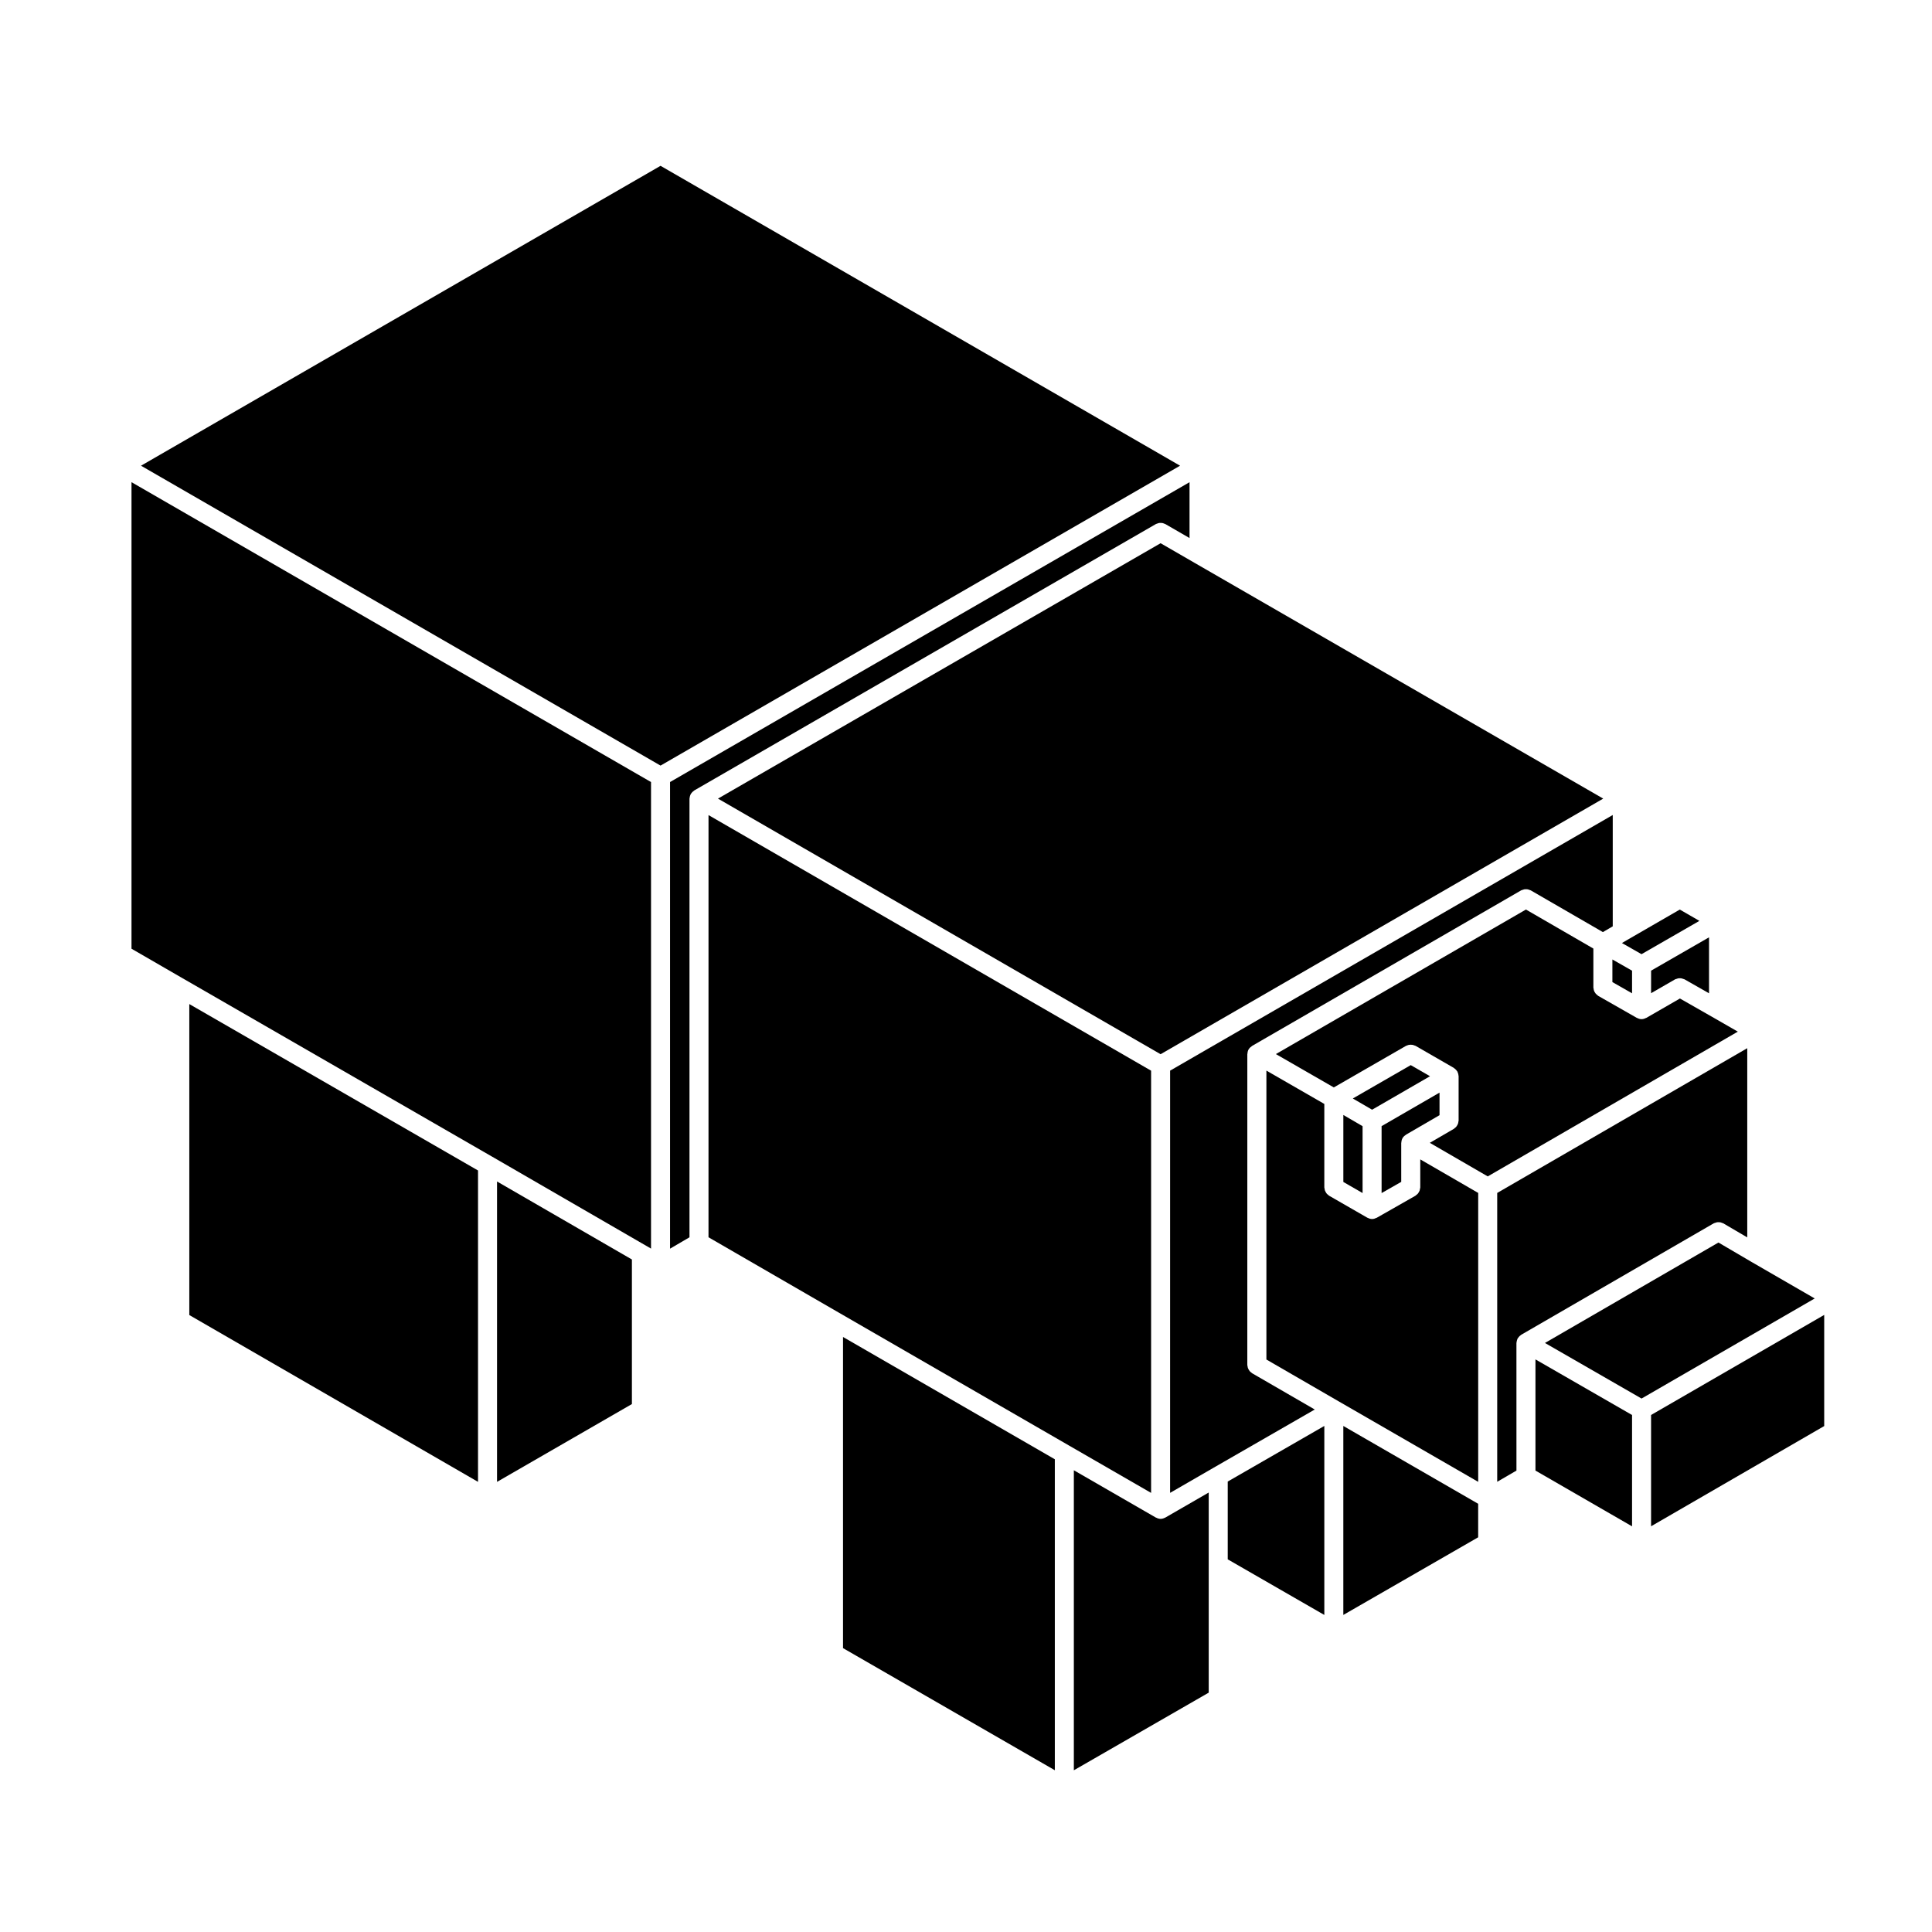 <?xml version="1.0" encoding="UTF-8"?>
<!-- Uploaded to: ICON Repo, www.iconrepo.com, Generator: ICON Repo Mixer Tools -->
<svg fill="#000000" width="800px" height="800px" version="1.1" viewBox="144 144 512 512" xmlns="http://www.w3.org/2000/svg">
 <g>
  <path d="m581.55 548.48 45.883-26.562v-29.453l-45.883 26.52z"/>
  <path d="m553.43 499.9 25.598 14.73 45.891-26.523-16.621-9.609-0.012-0.004-8.879-5.211z"/>
  <path d="m540.77 536.69 5.106-2.969-0.004-33.816c0-0.051 0.023-0.098 0.031-0.145 0.004-0.105 0.023-0.211 0.047-0.324 0.02-0.109 0.051-0.223 0.09-0.332 0.039-0.105 0.074-0.207 0.121-0.312 0.023-0.047 0.023-0.098 0.051-0.137 0.023-0.039 0.074-0.07 0.105-0.109 0.059-0.098 0.121-0.176 0.195-0.262 0.082-0.098 0.16-0.176 0.258-0.258 0.082-0.07 0.156-0.133 0.246-0.191 0.047-0.031 0.07-0.074 0.117-0.105l51.027-29.539c0.109-0.066 0.238-0.074 0.352-0.117 0.137-0.059 0.273-0.109 0.418-0.141 0.188-0.039 0.363-0.039 0.543-0.035 0.141 0 0.277 0 0.418 0.023 0.172 0.035 0.328 0.105 0.492 0.172 0.105 0.039 0.211 0.047 0.312 0.105l6.348 3.723v-50.141l-66.266 38.359v76.551z"/>
  <path d="m535.73 551.4v-8.883l-35.734-20.621v50.078z"/>
  <path d="m494.96 521.89-25.598 14.734v20.617l25.598 14.738z"/>
  <path d="m479.61 427.72v76.566l19.129 11.07 37 21.348v-76.566l-15.352-8.887v7.438c0 0.105-0.051 0.207-0.066 0.312-0.02 0.176-0.047 0.336-0.102 0.508-0.059 0.156-0.133 0.297-0.215 0.434-0.082 0.137-0.156 0.266-0.262 0.387-0.117 0.133-0.258 0.242-0.402 0.348-0.086 0.059-0.137 0.145-0.23 0.203l-10.246 5.836c-0.035 0.02-0.082 0.016-0.109 0.035-0.344 0.172-0.719 0.297-1.133 0.297-0.414 0-0.785-0.121-1.133-0.301-0.039-0.02-0.086-0.016-0.121-0.035l-10.141-5.836c-0.098-0.055-0.145-0.141-0.23-0.203-0.141-0.105-0.281-0.215-0.398-0.348-0.105-0.121-0.176-0.25-0.258-0.383-0.086-0.141-0.16-0.281-0.215-0.438-0.055-0.16-0.082-0.328-0.102-0.504-0.016-0.105-0.066-0.203-0.066-0.312v-22.133z"/>
  <path d="m502.51 435.11 5.109 2.973 15.348-8.871-5.106-2.945z"/>
  <path d="m500 457.23 5.098 2.938v-17.719l-5.098-2.969z"/>
  <path d="m515.34 457.21v-10.332c0-0.047 0.031-0.082 0.035-0.121 0.016-0.371 0.102-0.746 0.293-1.098 0.012-0.016 0.012-0.031 0.016-0.039 0.207-0.359 0.504-0.621 0.828-0.832 0.035-0.023 0.051-0.07 0.09-0.09l8.887-5.164v-5.977l-15.352 8.879v17.738z"/>
  <path d="m580.29 413.75c-0.039 0.02-0.086 0.016-0.121 0.035-0.344 0.176-0.727 0.301-1.137 0.301-0.414 0-0.785-0.121-1.133-0.301-0.035-0.016-0.082-0.012-0.117-0.031l-10.246-5.844c-0.102-0.055-0.156-0.145-0.246-0.215-0.137-0.105-0.266-0.203-0.379-0.328-0.105-0.121-0.188-0.262-0.273-0.398-0.082-0.137-0.156-0.273-0.207-0.43-0.059-0.16-0.086-0.332-0.105-0.508-0.016-0.105-0.066-0.203-0.066-0.312v-10.34l-17.871-10.344-66.266 38.309 15.352 8.836 19.133-11.02c0.098-0.055 0.195-0.059 0.293-0.102 0.16-0.07 0.312-0.125 0.488-0.16 0.16-0.031 0.312-0.035 0.484-0.035 0.156 0 0.309 0.004 0.465 0.035 0.172 0.031 0.324 0.098 0.484 0.156 0.105 0.047 0.211 0.051 0.312 0.105l10.141 5.844c0.051 0.031 0.074 0.074 0.117 0.105 0.09 0.059 0.168 0.121 0.246 0.191 0.098 0.082 0.176 0.16 0.258 0.25 0.082 0.09 0.141 0.176 0.207 0.277 0.023 0.039 0.07 0.059 0.098 0.105 0.023 0.047 0.023 0.098 0.047 0.137 0.055 0.102 0.098 0.195 0.133 0.309 0.039 0.117 0.07 0.23 0.09 0.348 0.023 0.105 0.039 0.211 0.047 0.316 0.004 0.051 0.031 0.098 0.031 0.145v11.789c0 0.105-0.051 0.191-0.059 0.297-0.02 0.176-0.047 0.348-0.105 0.52-0.055 0.152-0.125 0.289-0.207 0.422-0.082 0.141-0.16 0.273-0.266 0.398-0.117 0.133-0.246 0.238-0.387 0.336-0.086 0.066-0.137 0.152-0.23 0.207l-6.383 3.707 15.359 8.898 66.27-38.363-6.348-3.652h-0.004l-8.988-5.129z"/>
  <path d="m454.09 539.62 11.48-6.629s0-0.004 0.004-0.004l26.852-15.453-16.609-9.613c-0.09-0.051-0.141-0.137-0.223-0.195-0.145-0.105-0.289-0.215-0.402-0.352-0.105-0.117-0.18-0.25-0.262-0.383-0.086-0.141-0.156-0.281-0.211-0.438-0.055-0.16-0.082-0.328-0.102-0.504-0.016-0.105-0.066-0.195-0.066-0.309l0.004-82.387c0-0.039 0.031-0.074 0.031-0.109 0.02-0.387 0.102-0.781 0.309-1.145 0.004-0.012 0.016-0.016 0.02-0.023 0.211-0.352 0.504-0.613 0.82-0.82 0.035-0.02 0.051-0.059 0.086-0.082l71.305-41.223c0.102-0.059 0.207-0.066 0.309-0.105 0.156-0.07 0.312-0.125 0.473-0.16 0.168-0.035 0.324-0.035 0.492-0.035 0.156 0 0.312 0 0.469 0.035 0.168 0.031 0.316 0.098 0.48 0.16 0.105 0.039 0.211 0.051 0.309 0.105l19.125 11.062 2.613-1.523v-29.504l-117.3 67.742z"/>
  <path d="m576.51 518.99-25.598-14.734v29.461l25.598 14.777z"/>
  <path d="m331.76 471.89 34.391 19.887 61.168 35.316 21.734 12.539v-111.89l-117.29-67.734z"/>
  <path d="m192.9 403.54 81.551 47.008 0.012 0.004 40.773 23.59 0.016 0.004 1.277 0.746v-123.64l-137.68-79.473v123.64l14.051 8.125z"/>
  <path d="m275.72 536.71 35.742-20.621v-38.312l-35.742-20.672z"/>
  <path d="m319.05 346.89 137.68-79.473-137.68-79.473-137.68 79.473z"/>
  <path d="m423.54 613.13v-82.41l-56.129-32.406v82.457z"/>
  <path d="m452.83 546.17c-0.039 0.023-0.086 0.023-0.125 0.047-0.336 0.172-0.715 0.297-1.129 0.297-0.414 0-0.785-0.121-1.133-0.301-0.035-0.02-0.082-0.016-0.117-0.035 0-0.004-0.004-0.004-0.012-0.004l-21.734-12.539v79.508l35.742-20.574v-53.031z"/>
  <path d="m450.64 282.76c0.141-0.059 0.289-0.117 0.438-0.145 0.18-0.039 0.352-0.047 0.539-0.039 0.137 0 0.273 0.004 0.414 0.031 0.188 0.035 0.352 0.105 0.527 0.176 0.086 0.039 0.18 0.047 0.266 0.098l6.414 3.707v-14.801l-137.67 79.461v123.66l5.152-3.012v-116.25c0-0.055 0.023-0.102 0.031-0.145 0.004-0.109 0.02-0.215 0.047-0.324 0.02-0.117 0.051-0.227 0.09-0.336 0.039-0.105 0.082-0.211 0.133-0.312 0.02-0.047 0.02-0.098 0.047-0.137 0.023-0.039 0.07-0.07 0.098-0.105 0.066-0.098 0.125-0.176 0.203-0.262 0.082-0.098 0.16-0.176 0.258-0.258 0.086-0.074 0.168-0.137 0.262-0.195 0.039-0.031 0.066-0.074 0.105-0.102l122.33-70.594c0.094-0.066 0.211-0.07 0.32-0.109z"/>
  <path d="m270.68 454.19-76.512-44.102v82.41l76.512 44.207z"/>
  <path d="m451.57 287.96-117.3 67.68 117.3 67.738 117.3-67.738-108.36-62.516z"/>
  <path d="m571.3 398.27v5.992l5.211 2.973v-5.996z"/>
  <path d="m594.36 388.04-5.195-2.996-13.988 8.078-0.008 0.012-1.34 0.777 5.191 2.957z"/>
  <path d="m581.55 407.21 6.363-3.672c0.105-0.059 0.215-0.066 0.324-0.105 0.145-0.059 0.289-0.109 0.438-0.145 0.172-0.035 0.336-0.039 0.516-0.035 0.152 0 0.297 0 0.449 0.031 0.172 0.035 0.328 0.098 0.492 0.156 0.102 0.047 0.203 0.047 0.297 0.102l6.481 3.691v-14.832l-15.352 8.832-0.004 5.977z"/>
 </g>
</svg>